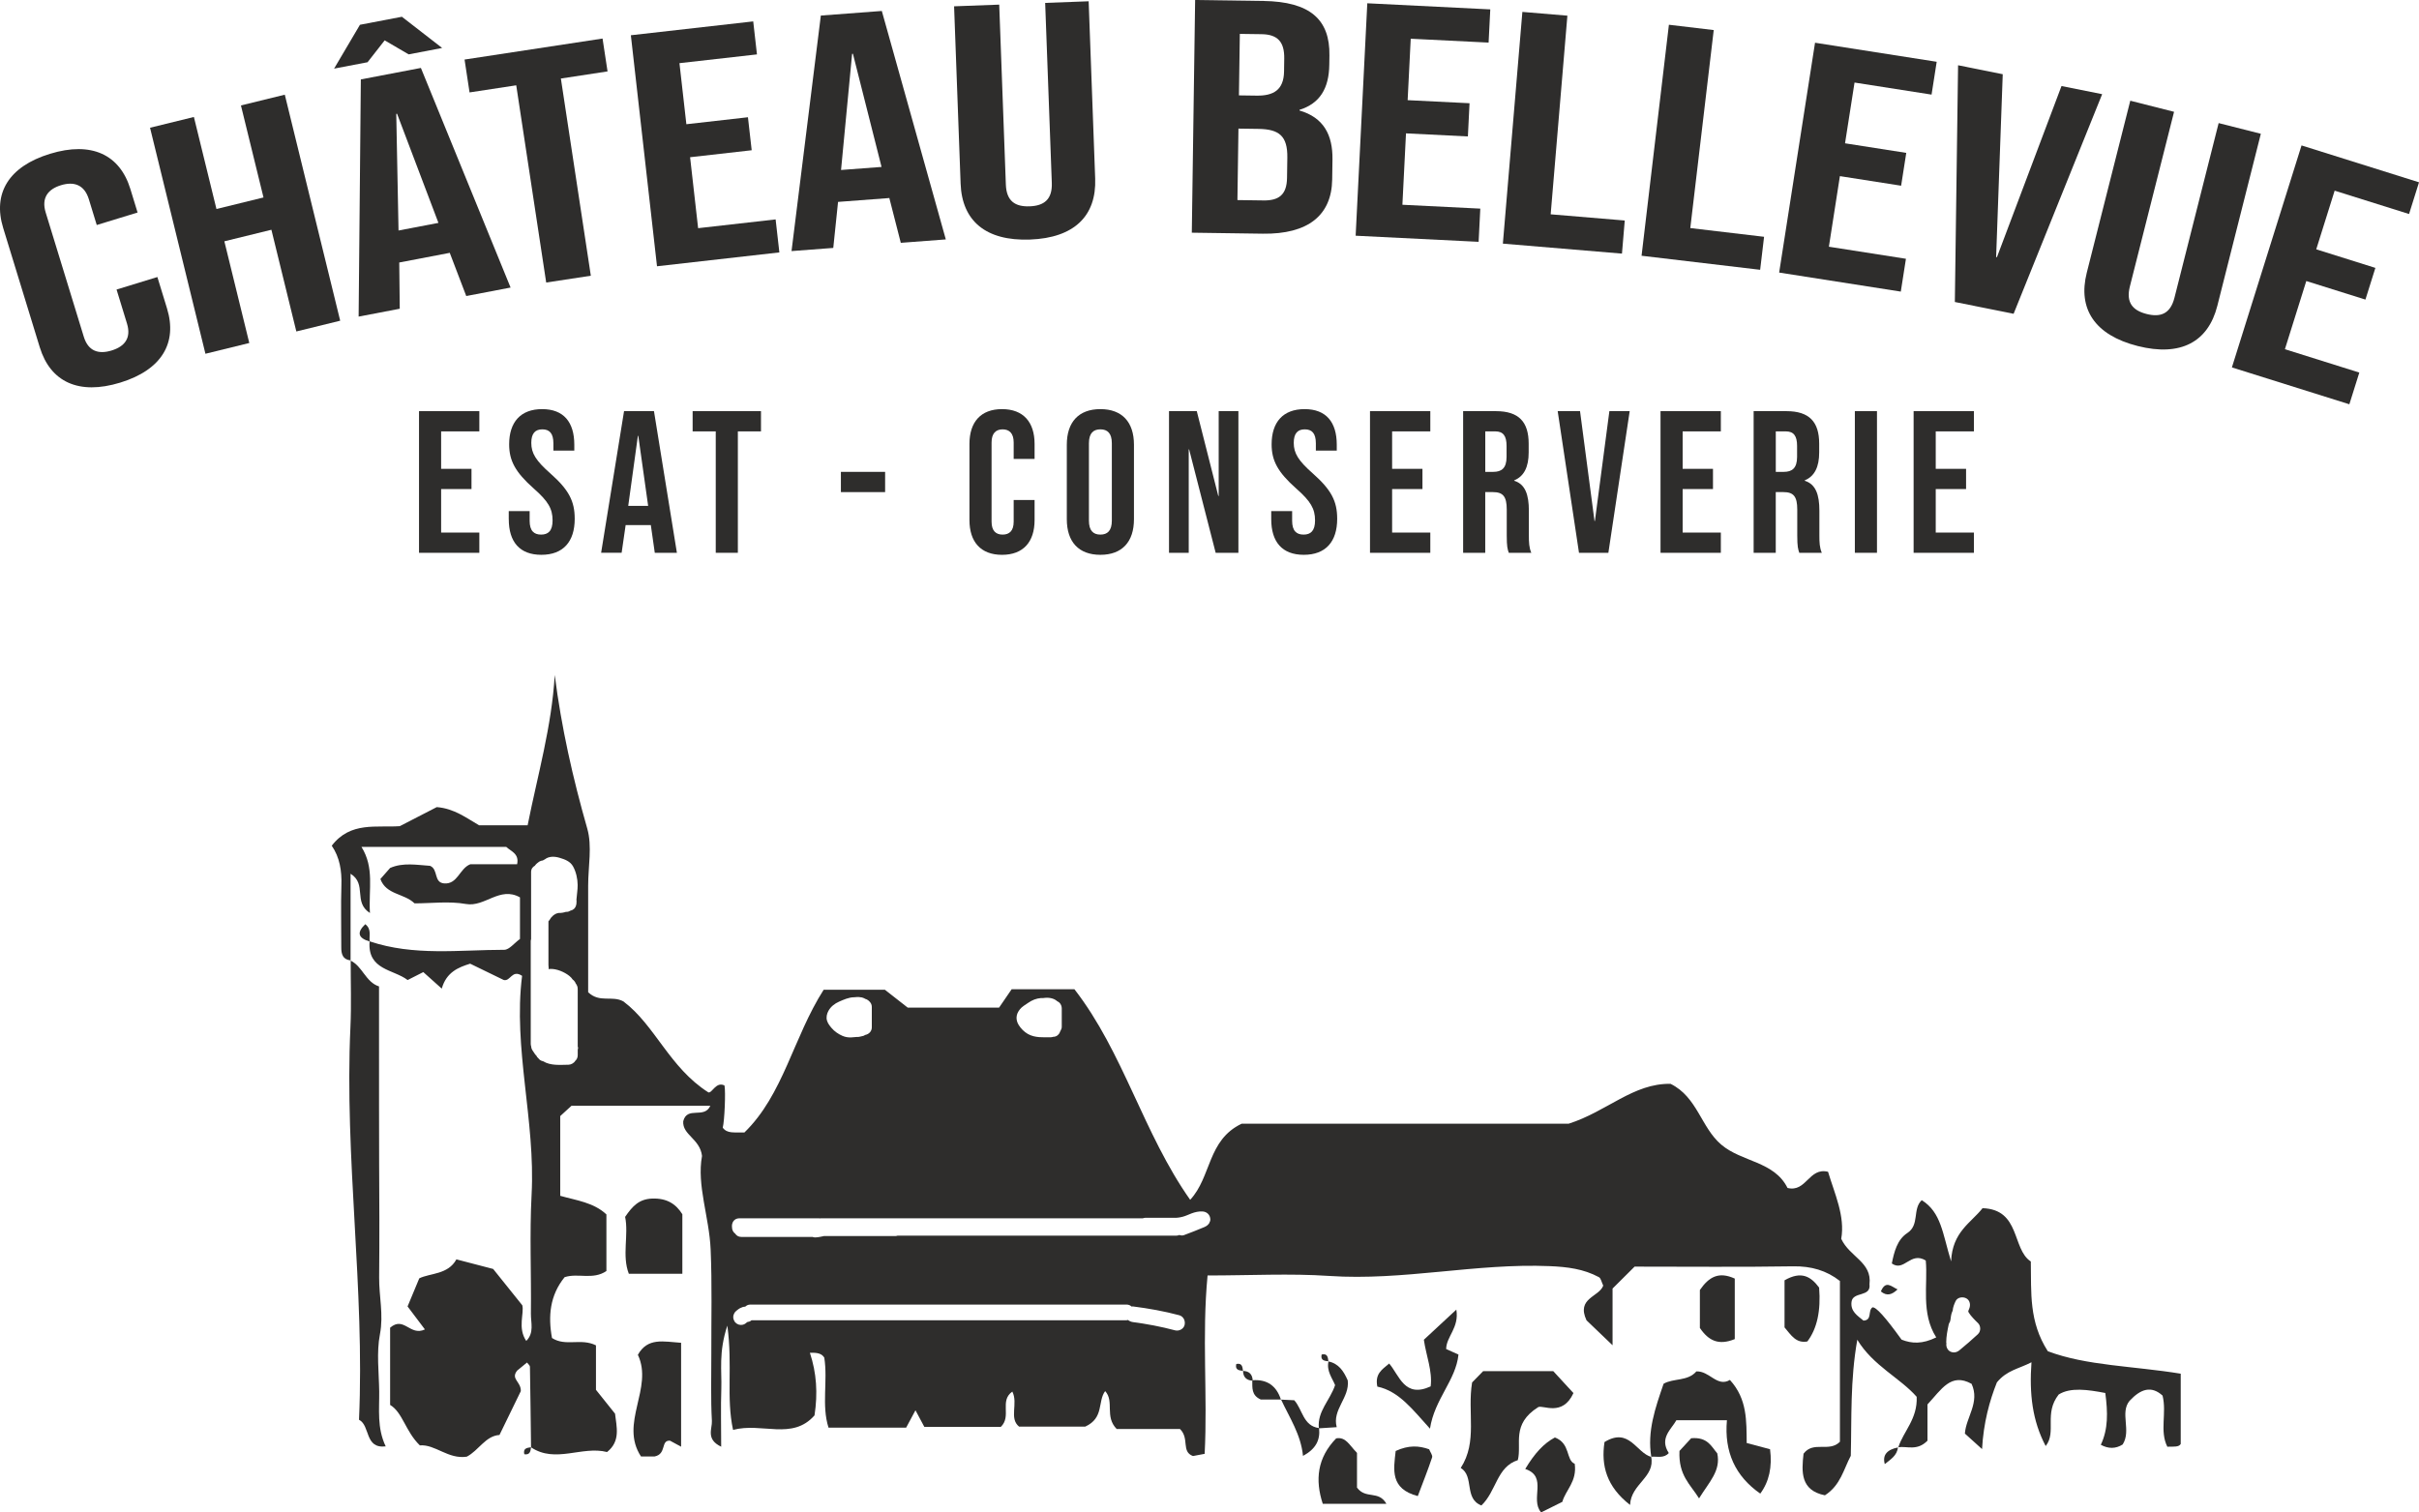 <?xml version="1.0" encoding="UTF-8"?>
<svg id="Calque_2" xmlns="http://www.w3.org/2000/svg" viewBox="0 0 177.156 110.786">
  <g id="Calque_1-2" data-name="Calque_1">
    <g>
      <path d="M149.969,98.975c-1.386-2.169-1.202-4.258-1.242-6.568-1.396-.909-.74-3.812-3.534-3.905-.838,1.073-2.212,1.72-2.305,3.898-.623-2.032-.717-3.591-2.148-4.485-.698.655-.138,1.805-1.054,2.405-.75.492-.968,1.39-1.138,2.233.908.64,1.355-.906,2.486-.218.164,1.768-.37,3.849.767,5.633-1.019.497-1.785.463-2.539.164-1.205-1.671-1.873-2.403-2.131-2.365-.354.242,0,.942-.659.971-.441-.365-.962-.673-.875-1.373.097-.785,1.442-.318,1.316-1.291.197-1.622-1.461-1.999-2.07-3.329.294-1.659-.484-3.295-.965-4.909-1.408-.348-1.579,1.525-2.968,1.185-.977-1.964-3.355-1.894-4.854-3.175-1.484-1.259-1.743-3.479-3.71-4.452-2.724-.055-4.674,2.036-7.462,2.919h-23.948c-2.519,1.196-2.212,3.904-3.774,5.576-3.447-4.888-4.874-10.781-8.477-15.426h-4.596c-.31.453-.617.901-.923,1.349h-6.687c-.594-.465-1.216-.952-1.676-1.312h-4.481c-2.233,3.5-2.948,7.682-5.806,10.458-.772-.022-1.254.093-1.586-.352.132-.492.221-2.626.129-3.09-.62-.32-.914.587-1.181.504-2.858-1.82-3.899-4.917-6.219-6.661-.836-.464-1.743.133-2.585-.676,0-2.49,0-5.151,0-7.811,0-1.397.305-2.884-.065-4.175-1.056-3.688-1.894-7.405-2.383-11.252-.216,3.758-1.25,7.319-1.985,11.009h-3.558c-.899-.518-1.813-1.232-3.097-1.331-.851.439-1.755.904-2.707,1.395-1.695.125-3.616-.359-4.982,1.432.586.86.74,1.841.706,2.894-.049,1.512-.003,3.027-.01,4.541-.002.501.1.9.681.967v-6.349c1.226.773.17,2.075,1.418,2.878-.103-1.781.338-3.297-.618-4.841h10.603c.341.324.964.489.793,1.27h-3.428c-.786.302-.924,1.48-1.914,1.402-.79-.065-.409-1.037-1.037-1.288-.957-.062-1.978-.261-2.924.159-.27.307-.499.567-.709.807.425,1.168,1.735,1.039,2.501,1.784,1.234,0,2.534-.173,3.765.046,1.388.247,2.473-1.321,3.956-.484v3.046c-.421.303-.787.794-1.153.794-3.294.003-6.624.47-9.85-.618l-.011.011c-.16,2.1,1.75,2.028,2.786,2.822.457-.232.821-.416,1.148-.582.49.439.899.805,1.352,1.211.341-1.218,1.234-1.563,2.08-1.827.865.421,1.661.808,2.457,1.195.5.125.601-.801,1.346-.304-.67,5.296.985,10.6.696,16.027-.154,2.899-.016,5.813-.051,8.72-.008.662.256,1.399-.34,1.997-.651-.951-.135-2.043-.291-2.613-.959-1.196-1.685-2.102-2.133-2.66-1.186-.309-1.911-.498-2.692-.702-.614,1.126-1.921.998-2.719,1.389-.347.832-.605,1.452-.857,2.059.454.602.873,1.157,1.27,1.684-1.091.52-1.532-1.006-2.548-.126v5.656c.92.549,1.118,1.936,2.177,2.964,1.118-.096,2.07,1.034,3.437.827.871-.45,1.372-1.528,2.395-1.59.598-1.229,1.138-2.339,1.562-3.211.027-.699-.763-.879-.27-1.502.2-.164.461-.378.723-.594.086.117.213.21.215.305.035,1.968.057,3.937.081,5.906l.005.004c1.788,1.195,3.729-.129,5.562.342,1.003-.795.697-1.84.585-2.81-.465-.582-.891-1.114-1.397-1.748v-3.256c-1.111-.554-2.215.109-3.22-.539-.293-1.594-.16-3.118.923-4.455.971-.325,2.068.223,3.062-.451v-4.147c-.934-.878-2.196-1.025-3.382-1.363v-5.841c.255-.233.594-.544.827-.757h10.168c-.45.997-1.698,0-1.987,1.135-.073,1.005,1.226,1.28,1.376,2.543-.397,2.139.527,4.457.631,6.846.111,2.556.042,5.12.05,7.68.005,1.629-.049,3.262.042,4.886.032.567-.465,1.341.68,1.887,0-1.513-.036-2.885.01-4.254.044-1.3-.211-2.637.441-4.618.398,2.959-.095,5.272.419,7.641,2.107-.567,4.333.79,5.965-1.063.249-1.624.15-3.114-.338-4.584.569-.03.877.066,1.054.353.27,1.723-.215,3.475.31,5.13h5.684c.24-.448.45-.838.684-1.274.214.402.414.778.649,1.218h5.6c.816-.787-.122-1.898.843-2.588.444.864-.258,1.959.494,2.566h4.848c1.395-.64.89-1.834,1.457-2.601.695.762-.058,1.855.844,2.776h4.635c.713.694.074,1.657.952,1.981.211-.04.424-.08.856-.162.223-4.288-.211-8.663.214-13.065,3.135,0,6.036-.16,8.912.034,5.415.367,10.738-.945,16.142-.718,1.286.054,2.482.202,3.604.806.154.083.198.374.318.621-.296.835-1.99.906-1.224,2.542.414.396,1.018.975,1.907,1.827v-4.154c.518-.515,1.089-1.083,1.614-1.606,3.994,0,7.806.039,11.617-.022,1.316-.021,2.442.305,3.42,1.074v11.777c-.788.8-1.939-.091-2.664.874-.149,1.334-.232,2.686,1.565,3.048,1.156-.74,1.374-1.924,1.895-2.894.07-2.772-.051-5.525.476-8.502,1.158,1.914,3.127,2.789,4.35,4.182.068,1.623-.969,2.527-1.343,3.691.65-.088,1.373.293,2.133-.477v-2.656c1.024-1.1,1.718-2.351,3.231-1.509.624,1.362-.411,2.449-.491,3.644.396.358.723.654,1.257,1.136.106-1.918.545-3.534,1.087-4.886.734-.896,1.587-.984,2.532-1.474-.165,2.308.06,4.276,1.041,6.138.822-1.047-.152-2.363.952-3.776.856-.542,2.138-.356,3.414-.111.188,1.43.217,2.641-.329,3.794.547.297,1.08.308,1.601-.023.653-1.022-.22-2.317.503-3.194.826-.889,1.602-1.124,2.418-.387.321,1.28-.23,2.591.35,3.745.491-.009.848.035.981-.203v-5.146c-3.494-.57-6.905-.578-9.731-1.645ZM42.312,76.876c0,.017-.002.033-.002.05v.364c0,.185-.071.324-.178.416-.099.172-.315.286-.496.288-.621.007-1.314.083-1.861-.255-.151-.027-.265-.104-.34-.208-.071-.058-.127-.128-.161-.212-.033-.032-.071-.06-.094-.102-.074-.1-.132-.212-.207-.312-.047-.082-.071-.171-.075-.265-.018-.054-.029-.113-.029-.18v-7.535c0-.049.017-.086.026-.128v-4.913c0-.233.117-.383.273-.466.02-.026.039-.053.06-.078.009-.011.017-.021.027-.031.021-.023.044-.045.069-.065.049-.04.098-.08.15-.116.013-.009.027-.017.041-.024.074-.043.153-.064.236-.072,0,0,0,0,.001-.001.047-.033.097-.06.15-.083.002-.001.004-.002.007-.003.287-.229.702-.221,1.071-.11.388.117.777.254.988.631.221.395.333.912.337,1.358.004.363-.066.72-.089,1.081.013.074.014.153-.003.237.008-.066.01-.069.006-.01-.001.066-.012.13-.032.192-.065.227-.228.345-.409.382-.081.052-.175.091-.296.091-.009,0-.014-.004-.023-.005-.173.056-.355.092-.553.085-.016.003-.033.006-.049.01-.013.003-.079.024-.108.032-.021.01-.074.034-.082.039-.036.02-.07.043-.104.066-.009.008-.063.05-.075.061-.039.037-.074.076-.11.115-.017.018-.019.019-.025.024-.004.007-.005.01-.019.031-.031.046-.062.093-.091.141-.022.036-.05.062-.077.09v3.201c.007.105.018.209.023.314.035-.008.064-.024.104-.025.473-.018,1.038.221,1.405.513.102.081.183.172.249.271.001,0,.002.002.003.002,0,0,0,0,0,0,0-.001-.002-.002-.003-.004.002.003.005.005.007.007.018.014.043.031.062.049.004.004.008.008.012.013.03.039.059.077.089.116,0,.001.002.002.002.003.002.002.003.005.005.007.014.023.025.057.033.076.002.003.001.007.003.01.012.016.025.031.036.047.012.019.024.037.036.056.052.089.078.186.078.29l-.005.035c0,.015.005.027.005.043v4.145c.009.039.027.075.026.116.001.038-.016.071-.024.106ZM74.686,73.941c.162-.205.406-.337.618-.484.283-.197.584-.317.928-.347.061-.005.122-.005.183-.001.358-.055.752-.005,1.018.239.059.029.116.063.158.105.103.104.167.259.167.406v1.361c0,.1-.034.186-.08.264-.01.034-.029.062-.045.093-.017.04-.03.082-.056.117-.005.008-.009.017-.014.025-.005.006-.011.012-.016.019-.09.126-.231.215-.432.215,0,0,0,0,0,0,0,0,0,0,0,0-.051.017-.103.029-.157.029-.572.001-1.155.051-1.676-.238-.275-.153-.52-.403-.684-.671-.096-.157-.158-.353-.151-.539.009-.231.101-.415.241-.592ZM60.672,74.047c.167-.308.458-.533.773-.671.347-.152.711-.318,1.096-.325.006,0,.011.003.017.004.006,0,.01-.004.016-.004.107-.007.213-.023.321-.016.076.006.153.015.227.031.07.015.141.051.203.079.011.005.021.014.031.022.08.019.149.05.206.096.015.009.027.021.041.031.012.012.026.02.037.032.123.106.207.255.207.42v1.512c0,.289-.214.501-.481.553-.071.052-.158.086-.26.098-.049.013-.099.025-.149.034-.064.017-.127.02-.191.015-.138.008-.276.027-.415.034-.222.012-.437-.021-.641-.107-.308-.131-.608-.337-.823-.597-.132-.16-.26-.321-.321-.524-.073-.243-.013-.5.105-.717ZM86.757,97.049c-.069.304-.414.478-.702.401-.514-.137-1.032-.255-1.554-.356-.266-.051-.532-.098-.799-.141-.124-.02-.247-.039-.371-.057q-.172-.025-.345-.047c-.149-.019-.278-.074-.377-.159-.035.006-.064.021-.103.021h-27.468c-.042.036-.084.071-.137.088-.046.024-.097.026-.147.033-.002.001-.004.002-.006.004.009-.001.018-.002.027-.004-.014.002-.026.008-.04.011-.013.008-.026.015-.039.023-.007.007-.016.013-.023.021-.071.071-.155.12-.252.148l-.152.02c-.103,0-.199-.026-.288-.078-.038-.03-.077-.06-.115-.09-.056-.052-.095-.113-.118-.185-.036-.068-.052-.142-.049-.221-.003-.079.013-.153.049-.221.023-.071.062-.133.118-.185.067-.067.144-.124.22-.181.033-.025.068-.047.104-.065.06-.03.123-.056.185-.079.017-.006.034-.012.052-.016.051-.013.104-.017.156-.023.09-.086.21-.148.371-.148h27.55c.157,0,.274.059.364.142.038-.007.077-.009.116-.004,1.137.144,2.265.345,3.373.641.309.082.467.405.398.706ZM88.556,89.599c-.003.006-.004.015-.007.021-.008.013-.019.019-.028.03-.027.036-.054.068-.089.098-.032.027-.067.052-.105.073-.019.01-.036.022-.057.03-.022.01-.04.023-.063.033-.497.207-.997.408-1.503.594-.107.039-.228.026-.336-.012-.069.032-.149.05-.241.05h-20.397c-.046.011-.089.027-.143.027h-5.257c-.006.002-.009.007-.015.008-.084.017-.167.036-.252.051-.121.021-.245.042-.368.042-.066,0-.128-.015-.188-.036h-5.216c-.213,0-.356-.101-.446-.237-.153-.109-.237-.287-.236-.473-.039-.312.135-.655.538-.655h5.836c.021,0,.036.007.054.011.019-.002.033-.011.054-.011h23.607c.055-.019.112-.036.17-.036h2.268c.057-.006.114-.01.171-.017.024-.005.117-.019.133-.022.056-.011.112-.023.167-.037.227-.057.436-.165.655-.246.256-.096.534-.16.808-.143.32.02.556.247.57.574.004.101-.034.197-.088.286ZM144.856,97.73c-.438.406-.891.796-1.351,1.176-.204.169-.451.217-.691.09-.2-.106-.308-.368-.268-.591-.003-.024-.014-.047-.014-.07.002-.448.091-.893.185-1.329.013-.06.045-.111.08-.161.012-.039.022-.079.034-.117.004-.026.012-.051.015-.077.021-.171.042-.344.101-.506.014-.049.033-.095.058-.138.02-.251.108-.468.214-.695.135-.29.528-.34.781-.206.289.154.331.514.205.785-.01.022-.059.168-.02.041-.008.028-.02.054-.028.082-.003.008-.007.038-.011.057.008.019.018.042.02.049.013.02.027.041.026.041.019.029.039.058.058.087.025.036.05.07.075.105.003.005.002.003.004.005.004.004.008.008.02.023.052.06.103.121.156.18.112.124.23.241.351.356.217.206.222.606,0,.811Z" style="fill: #2e2d2c;"/>
      <path d="M25.672,70.364c.887.429,1.103,1.577,2.086,1.894,0,1.439,0,2.834,0,4.228,0,1.51,0,3.021.001,4.531.001,1.394.003,2.788.007,4.183.004,1.394.017,2.788.017,4.183,0,1.394-.002,2.788-.016,4.183-.014,1.387.335,2.736.058,4.17-.26,1.344-.073,2.778-.054,4.172.018,1.326-.174,2.678.476,4.043-1.563.182-1.11-1.513-1.955-1.953.43-9.609-1.074-19.163-.628-28.765.075-1.623.016-3.253.019-4.88l-.012.012Z" style="fill: #2e2d2c;"/>
      <path d="M115.231,102.048c-.802,1.753-2.241.848-2.578,1.027-2.004,1.263-1.187,2.708-1.497,3.885-1.547.492-1.557,2.261-2.665,3.319-1.294-.502-.503-2.137-1.514-2.748,1.252-1.927.469-4.06.833-6.264.204-.208.523-.534.807-.824h5.138c.444.482.988,1.073,1.476,1.603Z" style="fill: #2e2d2c;"/>
      <path d="M120.934,106.724c-.314-1.868.289-3.585.901-5.362.723-.419,1.765-.164,2.4-.903.961-.047,1.525,1.18,2.455.625,1.287,1.404,1.208,3.032,1.23,4.621.649.172,1.18.312,1.71.454q.254,1.943-.716,3.251c-1.823-1.268-2.651-3.046-2.442-5.375h-3.702c-.365.665-1.268,1.308-.556,2.404-.364.409-.85.231-1.291.271l.013.014Z" style="fill: #2e2d2c;"/>
      <path d="M49.882,105.975c-.325-.176-.515-.28-.813-.441-.702-.051-.228.97-1.124,1.155h-1.002c-1.601-2.434.929-4.998-.228-7.447.721-1.283,1.873-.966,3.166-.879v7.612Z" style="fill: #2e2d2c;"/>
      <path d="M49.972,88.947v4.358h-3.92c-.517-1.329.003-2.836-.271-4.166.542-.792,1.022-1.308,1.984-1.341,1.07-.037,1.738.392,2.207,1.149Z" style="fill: #2e2d2c;"/>
      <path d="M105.909,98.821c.301.134.602.269.903.403-.195,1.897-1.75,3.246-2.087,5.429-1.238-1.358-2.26-2.749-3.856-3.081-.187-.937.337-1.243.867-1.69.757.883,1.125,2.555,3.039,1.674.141-1.126-.334-2.256-.498-3.416.734-.682,1.468-1.363,2.378-2.207.223,1.328-.74,1.973-.745,2.888Z" style="fill: #2e2d2c;"/>
      <path d="M101.534,110.159h-4.66c-.577-1.756-.403-3.373.982-4.795.707-.124.951.48,1.524,1.064v2.542c.648.879,1.583.173,2.155,1.19Z" style="fill: #2e2d2c;"/>
      <path d="M114.419,110.013c-.502.25-1.005.501-1.553.774-.846-.966.518-2.616-1.165-3.181.689-1.147,1.348-1.864,2.17-2.307,1.165.432.793,1.668,1.454,1.926.182,1.309-.673,1.928-.906,2.788Z" style="fill: #2e2d2c;"/>
      <path d="M127.046,98.092c-1.182.483-1.919.121-2.555-.816v-2.78c.664-.964,1.382-1.373,2.555-.837v4.432Z" style="fill: #2e2d2c;"/>
      <path d="M130.691,93.786c1.239-.714,1.939-.27,2.533.535q.203,2.543-.862,3.945c-.829.153-1.194-.467-1.671-1.031v-3.449Z" style="fill: #2e2d2c;"/>
      <path d="M120.922,106.71c.315,1.502-1.477,1.977-1.544,3.53-1.716-1.335-2.135-2.874-1.872-4.606,1.815-1.114,2.319.788,3.429,1.091l-.013-.014Z" style="fill: #2e2d2c;"/>
      <path d="M122.997,106.285c.281-.305.661-.718.857-.931,1.211-.105,1.484.614,1.911,1.109.272,1.271-.581,2.077-1.335,3.297-.631-1.024-1.516-1.67-1.433-3.475Z" style="fill: #2e2d2c;"/>
      <path d="M102.213,106.287c.957-.439,1.704-.389,2.45-.124.083.211.269.442.218.595-.306.919-.667,1.82-1.049,2.834-2.047-.539-1.771-1.943-1.619-3.304Z" style="fill: #2e2d2c;"/>
      <path d="M97.286,99.729c.748.152,1.115.701,1.417,1.392.151,1.27-1.157,2.13-.808,3.423-.61.04-.951.062-1.291.084l-.018-.019c-.12-1.228.815-2.026,1.19-3.145-.194-.494-.646-1.032-.481-1.744l-.008.008Z" style="fill: #2e2d2c;"/>
      <path d="M93.81,102.525c.321.015.641.031.975.047.61.674.639,1.871,1.801,2.037l.018.019c.091.873-.249,1.517-1.178,2.021-.151-1.559-.986-2.798-1.608-4.131l-.007.007Z" style="fill: #2e2d2c;"/>
      <path d="M91.742,101.106c1.062-.076,1.74.413,2.068,1.419l.007-.007h-1.485c-.697-.311-.61-.865-.621-1.378l.032-.033Z" style="fill: #2e2d2c;"/>
      <path d="M138.997,106.008c-.056.621-.546.898-.964,1.241q-.273-.976.98-1.224l-.016-.017Z" style="fill: #2e2d2c;"/>
      <path d="M138.968,94.452c-.416.396-.783.51-1.223.15.357-.847.765-.36,1.223-.15Z" style="fill: #2e2d2c;"/>
      <path d="M27.063,68.965c-.823-.248-.964-.644-.312-1.265.475.368.27.841.323,1.255l-.011.011Z" style="fill: #2e2d2c;"/>
      <path d="M91.03,100.425c.445.007.68.237.712.68l-.032.033c-.441-.033-.666-.273-.676-.717l-.003.004Z" style="fill: #2e2d2c;"/>
      <path d="M38.89,106.019c-.033.297-.086.575-.493.508-.101-.44.2-.469.488-.512l.005.004Z" style="fill: #2e2d2c;"/>
      <path d="M91.034,100.422c-.294-.039-.599-.068-.495-.506.433-.09.455.217.492.509l.003-.004Z" style="fill: #2e2d2c;"/>
      <path d="M97.294,99.72c-.295-.035-.6-.06-.503-.499.436-.096.458.213.495.507l.008-.008Z" style="fill: #2e2d2c;"/>
    </g>
    <g>
      <g>
        <path d="M30.687,30.118h4.417v1.482h-2.798v2.743h2.224v1.482h-2.224v3.187h2.798v1.483h-4.417v-10.376Z" style="fill: #2e2d2c;"/>
        <path d="M37.258,38.033v-.593h1.531v.712c0,.742.324,1.008.839,1.008s.84-.267.84-1.038c0-.86-.324-1.408-1.384-2.342-1.355-1.2-1.796-2.045-1.796-3.231,0-1.631.84-2.58,2.415-2.58s2.356.949,2.356,2.609v.43h-1.531v-.533c0-.741-.294-1.023-.809-1.023s-.81.282-.81.993c0,.756.339,1.304,1.399,2.238,1.355,1.201,1.781,2.031,1.781,3.321,0,1.69-.854,2.638-2.444,2.638s-2.385-.949-2.385-2.609Z" style="fill: #2e2d2c;"/>
        <path d="M45.7,30.118h2.194l1.679,10.376h-1.62l-.294-2.061v.029h-1.84l-.294,2.031h-1.502l1.679-10.376ZM47.467,37.055l-.721-5.129h-.03l-.707,5.129h1.458Z" style="fill: #2e2d2c;"/>
        <path d="M52.419,31.6h-1.694v-1.482h5.006v1.482h-1.694v8.894h-1.619v-8.894Z" style="fill: #2e2d2c;"/>
        <path d="M61.583,34.565h3.239v1.483h-3.239v-1.483Z" style="fill: #2e2d2c;"/>
        <path d="M70.998,38.093v-5.574c0-1.601.825-2.55,2.385-2.55s2.385.949,2.385,2.55v1.097h-1.531v-1.201c0-.681-.323-.963-.809-.963s-.81.282-.81.963v5.797c0,.682.323.949.81.949s.809-.267.809-.949v-1.586h1.531v1.468c0,1.601-.825,2.549-2.385,2.549s-2.385-.949-2.385-2.549Z" style="fill: #2e2d2c;"/>
        <path d="M78.128,38.033v-5.455c0-1.66.869-2.609,2.459-2.609s2.459.949,2.459,2.609v5.455c0,1.66-.869,2.609-2.459,2.609s-2.459-.949-2.459-2.609ZM81.426,38.137v-5.663c0-.741-.323-1.023-.839-1.023s-.839.282-.839,1.023v5.663c0,.741.323,1.023.839,1.023s.839-.282.839-1.023Z" style="fill: #2e2d2c;"/>
        <path d="M85.614,30.118h2.033l1.574,6.21h.03v-6.21h1.444v10.376h-1.665l-1.944-7.575h-.029v7.575h-1.444v-10.376Z" style="fill: #2e2d2c;"/>
        <path d="M93.099,38.033v-.593h1.531v.712c0,.742.323,1.008.839,1.008s.839-.267.839-1.038c0-.86-.325-1.408-1.385-2.342-1.353-1.2-1.796-2.045-1.796-3.231,0-1.631.839-2.58,2.415-2.58s2.356.949,2.356,2.609v.43h-1.531v-.533c0-.741-.294-1.023-.81-1.023s-.809.282-.809.993c0,.756.337,1.304,1.398,2.238,1.355,1.201,1.783,2.031,1.783,3.321,0,1.69-.855,2.638-2.445,2.638s-2.385-.949-2.385-2.609Z" style="fill: #2e2d2c;"/>
        <path d="M100.332,30.118h4.417v1.482h-2.797v2.743h2.222v1.482h-2.222v3.187h2.797v1.483h-4.417v-10.376Z" style="fill: #2e2d2c;"/>
        <path d="M107.153,30.118h2.4c1.679,0,2.4.786,2.4,2.386v.638c0,1.067-.339,1.749-1.06,2.045v.029c.81.252,1.074,1.024,1.074,2.194v1.823c0,.504.014.875.177,1.26h-1.649c-.088-.267-.148-.43-.148-1.275v-1.897c0-.963-.279-1.274-1.016-1.274h-.559v4.447h-1.62v-10.376ZM109.363,34.565c.603,0,.971-.267.971-1.097v-.801c0-.741-.25-1.067-.825-1.067h-.735v2.965h.589Z" style="fill: #2e2d2c;"/>
        <path d="M114.079,30.118h1.635l1.06,8.049h.029l1.06-8.049h1.488l-1.562,10.376h-2.151l-1.56-10.376Z" style="fill: #2e2d2c;"/>
        <path d="M121.609,30.118h4.417v1.482h-2.797v2.743h2.222v1.482h-2.222v3.187h2.797v1.483h-4.417v-10.376Z" style="fill: #2e2d2c;"/>
        <path d="M128.429,30.118h2.4c1.679,0,2.4.786,2.4,2.386v.638c0,1.067-.339,1.749-1.06,2.045v.029c.81.252,1.074,1.024,1.074,2.194v1.823c0,.504.014.875.177,1.26h-1.649c-.088-.267-.148-.43-.148-1.275v-1.897c0-.963-.279-1.274-1.016-1.274h-.559v4.447h-1.62v-10.376ZM130.639,34.565c.603,0,.971-.267.971-1.097v-.801c0-.741-.25-1.067-.825-1.067h-.735v2.965h.589Z" style="fill: #2e2d2c;"/>
        <path d="M135.841,30.118h1.62v10.376h-1.62v-10.376Z" style="fill: #2e2d2c;"/>
        <path d="M140.144,30.118h4.417v1.482h-2.797v2.743h2.222v1.482h-2.222v3.187h2.797v1.483h-4.417v-10.376Z" style="fill: #2e2d2c;"/>
      </g>
      <g>
        <path d="M2.916,25.45L.232,16.697c-.771-2.514.382-4.497,3.43-5.43,3.048-.933,5.114.064,5.886,2.578l.528,1.723-2.99.915-.578-1.886c-.329-1.071-1.097-1.32-2.045-1.029s-1.446.926-1.117,1.998l2.791,9.102c.328,1.071,1.09,1.297,2.038,1.006s1.453-.903,1.125-1.974l-.764-2.491,2.99-.916.707,2.305c.77,2.514-.383,4.498-3.43,5.43-3.048.934-5.114-.064-5.886-2.578Z" style="fill: #2e2d2c;"/>
        <path d="M10.988,9.357l3.212-.788,1.652,6.741,3.445-.845-1.652-6.741,3.212-.788,4.057,16.557-3.212.788-1.826-7.45-3.445.845,1.826,7.45-3.212.788-4.057-16.557Z" style="fill: #2e2d2c;"/>
        <path d="M26.362,1.815l3.071-.587,2.947,2.286-2.451.469-1.757-1.027-1.254,1.603-2.451.468,1.894-3.211ZM26.425,5.817l4.399-.841,6.569,16.088-3.247.621-1.226-3.21.01.048-3.691.706.037,3.387-3.012.576.162-17.375ZM32.109,16.326l-3.03-7.994-.059.012.166,8.541,2.923-.559Z" style="fill: #2e2d2c;"/>
        <path d="M37.806,6.249l-3.418.521-.366-2.408,10.106-1.539.366,2.408-3.418.521,2.194,14.446-3.269.498-2.194-14.446Z" style="fill: #2e2d2c;"/>
        <path d="M46.201,2.582l8.961-1.015.274,2.418-5.676.642.506,4.473,4.51-.511.274,2.417-4.511.511.588,5.198,5.676-.643.274,2.418-8.961,1.015-1.915-16.923Z" style="fill: #2e2d2c;"/>
        <path d="M60.114,1.14l4.466-.337,4.687,16.735-3.297.249-.852-3.329.003.049-3.746.283-.35,3.371-3.057.231,2.146-17.25ZM64.56,12.228l-2.096-8.288-.06.004-.81,8.508,2.967-.224Z" style="fill: #2e2d2c;"/>
        <path d="M70.351,13.452l-.478-12.99,3.305-.123.486,13.183c.045,1.217.691,1.631,1.743,1.592s1.667-.501,1.622-1.717l-.486-13.184,3.185-.119.478,12.989c.1,2.724-1.525,4.344-4.769,4.465-3.246.121-4.986-1.373-5.086-4.097Z" style="fill: #2e2d2c;"/>
        <path d="M87.526,0l4.99.07c3.429.049,4.884,1.359,4.845,3.99l-.01.681c-.024,1.753-.702,2.84-2.182,3.306v.049c1.767.512,2.44,1.788,2.415,3.59l-.021,1.461c-.038,2.63-1.772,4.018-5.079,3.972l-5.202-.073.244-17.045ZM92.518,14.683c1.113.016,1.721-.389,1.738-1.655l.022-1.486c.022-1.582-.602-2.078-2.106-2.1l-1.474-.021-.075,5.235,1.894.026ZM92.028,7.005c1.232.017,1.99-.411,2.01-1.774l.013-.95c.018-1.218-.486-1.761-1.659-1.777l-1.593-.022-.065,4.505,1.294.018Z" style="fill: #2e2d2c;"/>
        <path d="M100.135.24l9.006.448-.123,2.432-5.703-.283-.226,4.5,4.533.225-.121,2.432-4.533-.225-.263,5.23,5.705.283-.123,2.432-9.006-.447.853-17.028Z" style="fill: #2e2d2c;"/>
        <path d="M111.491.872l3.297.276-1.224,14.551,5.425.454-.204,2.425-8.722-.731,1.428-16.975Z" style="fill: #2e2d2c;"/>
        <path d="M122.223,1.813l3.282.389-1.716,14.505,5.403.639-.287,2.417-8.685-1.028,2.003-16.923Z" style="fill: #2e2d2c;"/>
        <path d="M132.925,3.13l8.909,1.396-.376,2.404-5.641-.883-.696,4.45,4.484.702-.376,2.405-4.484-.702-.807,5.171,5.643.883-.376,2.405-8.909-1.395,2.628-16.837Z" style="fill: #2e2d2c;"/>
        <path d="M143.4,4.78l3.271.657-.484,13.391.059.012,4.729-12.539,2.977.598-6.485,16.087-4.303-.864.236-17.342Z" style="fill: #2e2d2c;"/>
        <path d="M152.824,19.981l3.188-12.604,3.206.813-3.236,12.793c-.298,1.18.207,1.76,1.227,2.018s1.74-.011,2.038-1.191l3.236-12.793,3.09.783-3.187,12.605c-.669,2.643-2.684,3.74-5.832,2.942-3.147-.797-4.398-2.722-3.73-5.366Z" style="fill: #2e2d2c;"/>
        <path d="M168.553,10.653l8.604,2.701-.729,2.323-5.449-1.71-1.348,4.297,4.331,1.36-.729,2.322-4.331-1.359-1.566,4.994,5.449,1.711-.729,2.323-8.602-2.701,5.1-16.261Z" style="fill: #2e2d2c;"/>
      </g>
    </g>
  </g>
</svg>